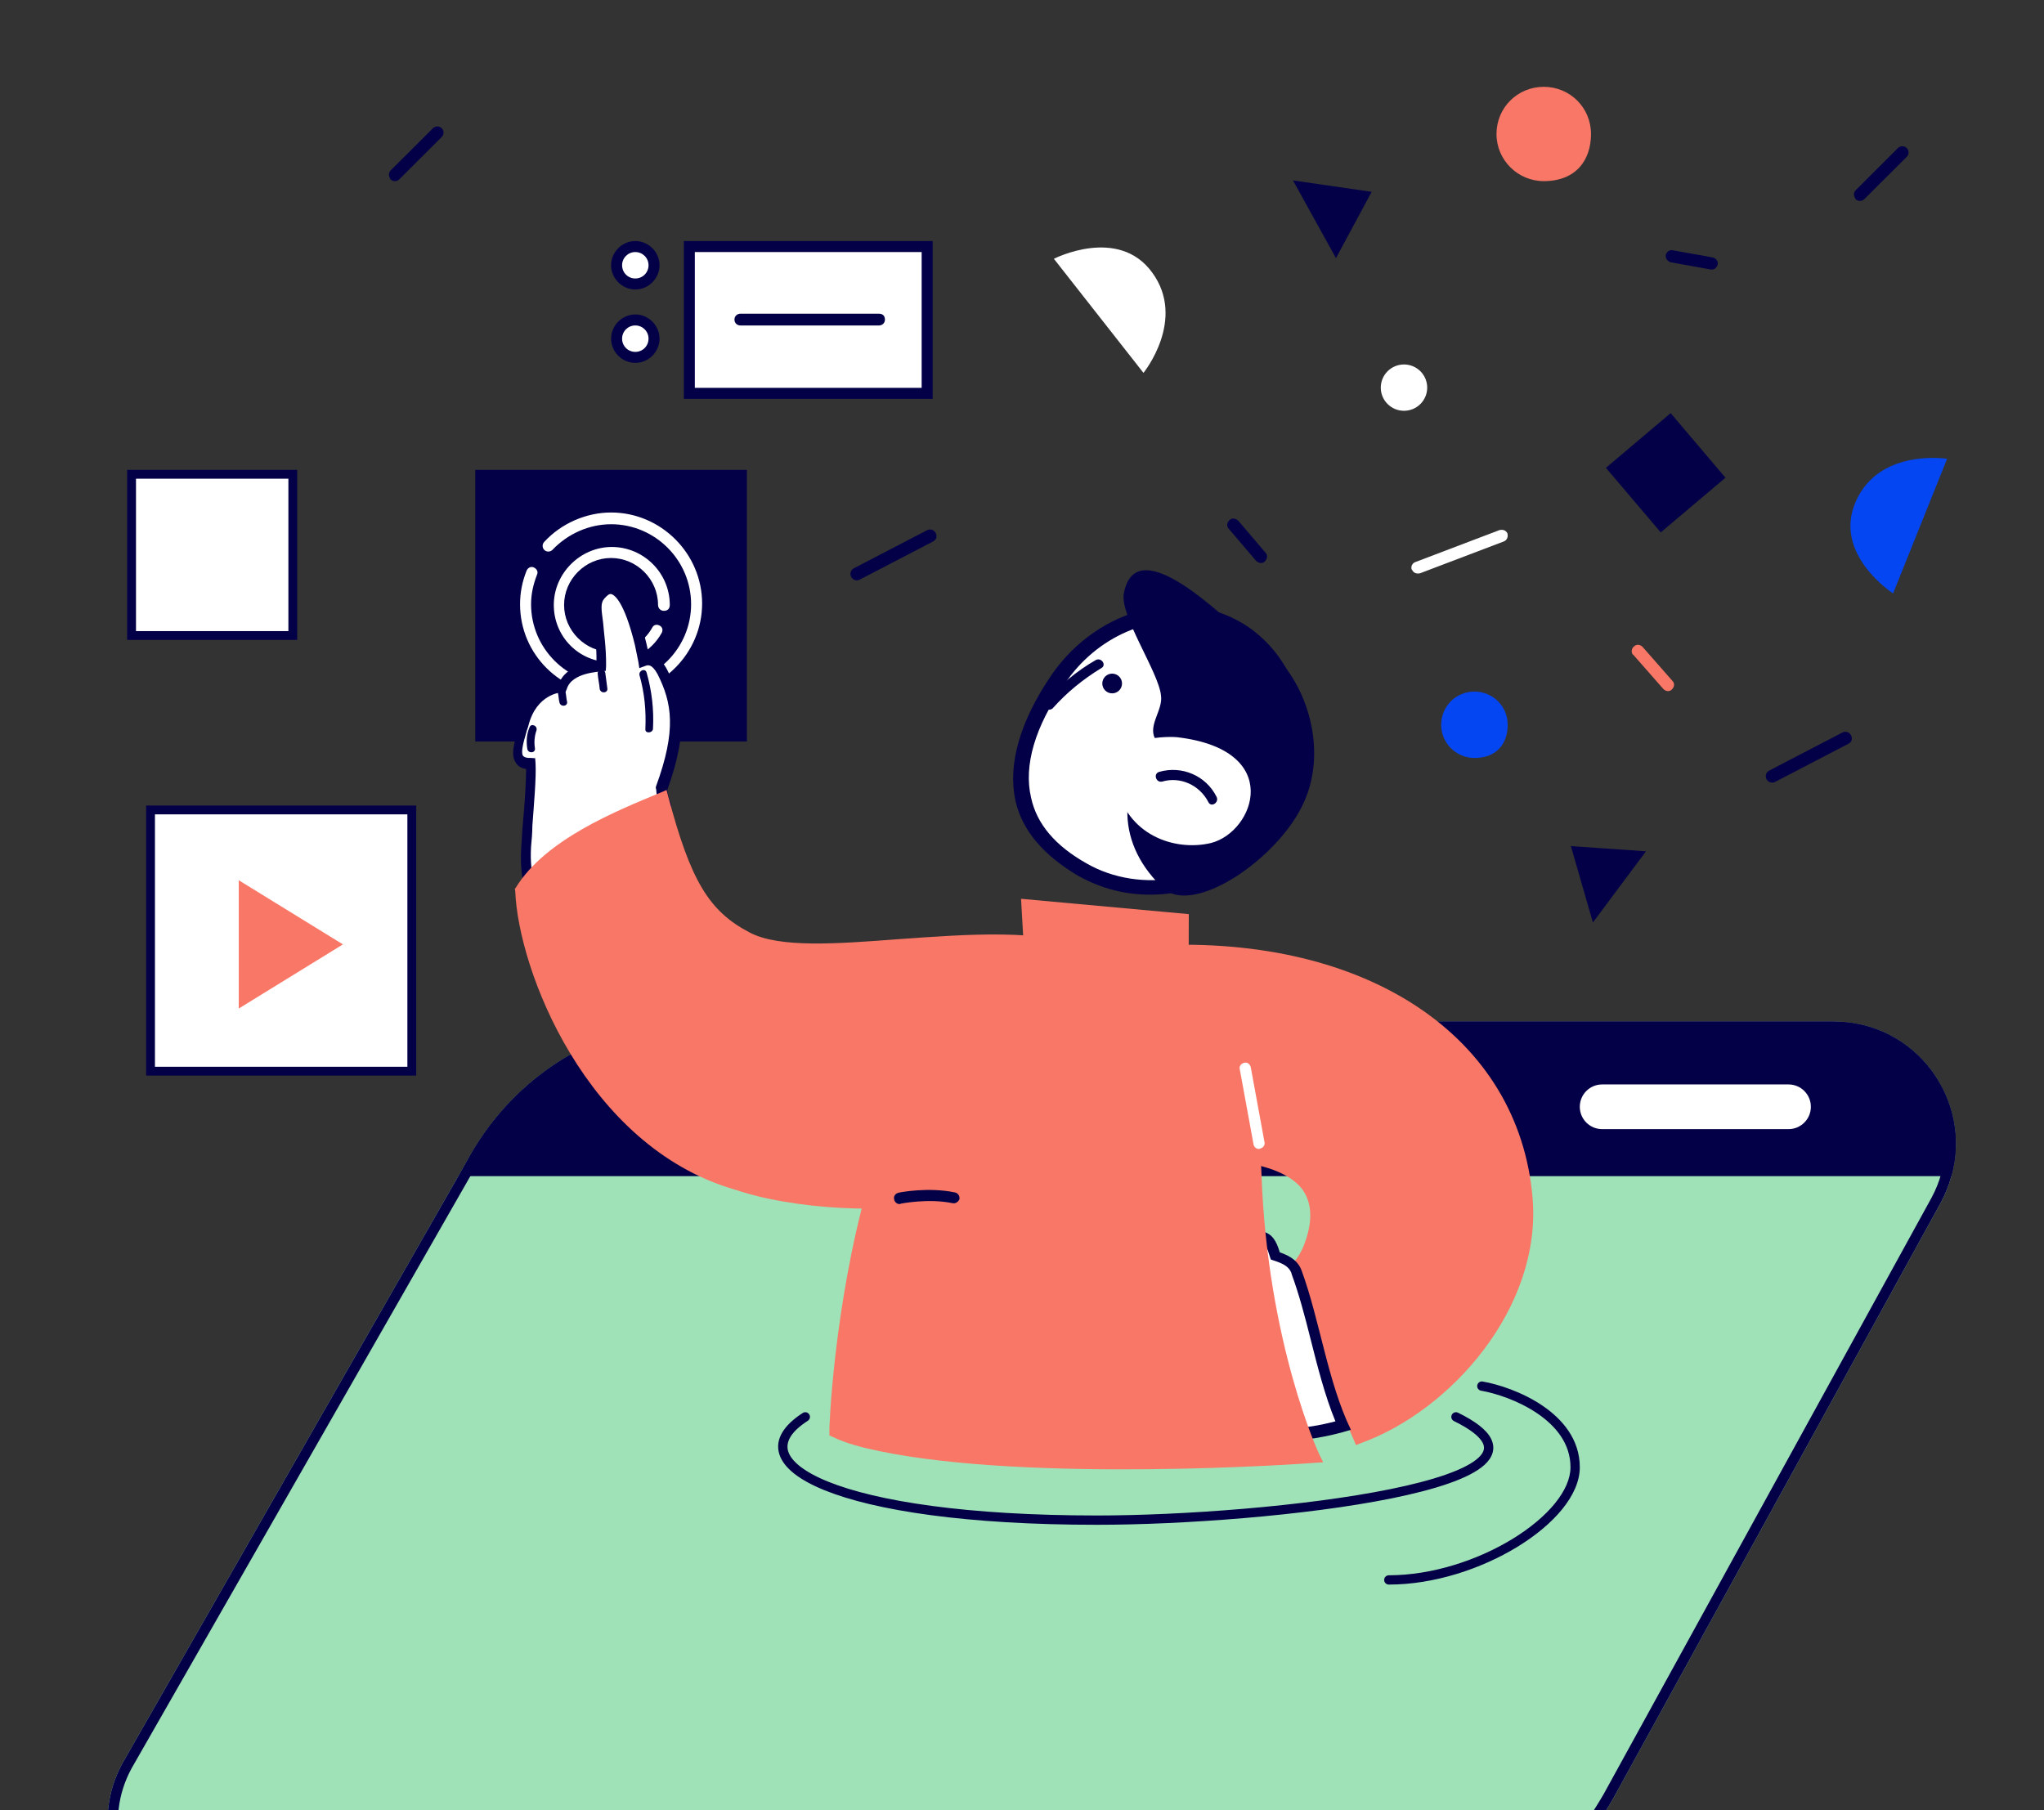 <svg width="271" height="240" viewBox="0 0 271 240" fill="none" xmlns="http://www.w3.org/2000/svg">
<rect x="0" y="0" width="271" height="240" fill="#333333" stroke="none"/>
<g clip-path="url(#clip0)">
<path d="M14.738 245.36C16.375 252.22 22.455 257.832 30.484 257.832H181.161C191.918 257.832 201.974 253.233 208.99 245.36C210.86 243.334 212.419 240.995 213.822 238.579L257.319 159.459C257.942 158.29 258.41 157.121 258.722 155.952C261.528 145.974 254.123 135.451 243.054 135.451H92.376C91.908 135.451 91.363 135.451 90.895 135.451C78.969 135.918 68.29 142.778 62.365 153.145L16.219 233.824C14.192 237.565 13.802 241.619 14.738 245.36Z" fill="#A0E2B7"/>
<path fill-rule="evenodd" clip-rule="evenodd" d="M16.085 245.031L16.084 245.024C15.23 241.611 15.582 237.92 17.432 234.498C17.434 234.493 17.436 234.489 17.439 234.485L63.57 153.834L63.57 153.834C69.267 143.863 79.514 137.295 90.922 136.838H243.054C253.176 136.838 259.951 146.457 257.386 155.576L257.384 155.585L257.381 155.594C257.1 156.649 256.675 157.717 256.099 158.799L212.615 237.896C211.239 240.263 209.741 242.501 207.97 244.419L207.962 244.428L207.954 244.437C201.199 252.018 191.519 256.445 181.161 256.445H30.484C23.152 256.445 17.588 251.328 16.087 245.038L16.085 245.031ZM257.319 159.459L213.822 238.579C212.419 240.995 210.86 243.334 208.99 245.36C201.974 253.233 191.918 257.832 181.161 257.832H30.484C22.455 257.832 16.375 252.22 14.738 245.36C13.802 241.619 14.192 237.565 16.219 233.824L62.365 153.145C68.29 142.778 78.969 135.918 90.895 135.451H243.054C254.123 135.451 261.528 145.974 258.722 155.952C258.41 157.121 257.942 158.29 257.319 159.459Z" fill="#030047"/>
<path d="M60.806 155.951H258.722C261.528 145.973 254.123 135.45 243.054 135.45C243.054 135.45 91.363 135.45 90.895 135.45C78.969 135.918 68.29 142.777 62.365 153.145L60.806 155.951Z" fill="#030047"/>
<path d="M212.418 149.716H237.128C238.765 149.716 240.09 148.391 240.09 146.754C240.09 145.117 238.765 143.792 237.128 143.792H212.418C210.781 143.792 209.455 145.117 209.455 146.754C209.455 148.391 210.781 149.716 212.418 149.716Z" fill="white"/>
<path d="M93.858 149.716H106.018C107.655 149.716 108.98 148.391 108.98 146.754C108.98 145.117 107.655 143.792 106.018 143.792H93.858C92.221 143.792 90.896 145.117 90.896 146.754C90.896 148.391 92.221 149.716 93.858 149.716Z" fill="white"/>
<path fill-rule="evenodd" clip-rule="evenodd" d="M107.287 187.536C107.103 187.25 106.722 187.167 106.435 187.351C103.987 188.925 102.712 190.792 103.317 192.788C103.604 193.738 104.299 194.608 105.298 195.395C106.301 196.185 107.649 196.922 109.319 197.599C115.98 200.298 128.144 202.18 145.454 202.18C156.71 202.18 173.185 200.98 184.593 198.659C187.448 198.078 189.999 197.425 192.079 196.697C194.143 195.974 195.807 195.158 196.831 194.22C197.348 193.746 197.737 193.209 197.902 192.601C198.072 191.977 197.988 191.344 197.67 190.73C197.063 189.558 195.591 188.437 193.309 187.317C193.003 187.166 192.633 187.293 192.483 187.599C192.333 187.904 192.459 188.274 192.765 188.424C195.018 189.529 196.164 190.504 196.575 191.298C196.766 191.668 196.792 191.984 196.712 192.277C196.628 192.587 196.408 192.934 195.997 193.31C195.165 194.073 193.697 194.823 191.672 195.532C189.664 196.235 187.171 196.876 184.347 197.45C173.043 199.75 156.655 200.946 145.454 200.946C128.188 200.946 116.218 199.063 109.783 196.456C108.179 195.806 106.943 195.12 106.062 194.426C105.177 193.729 104.686 193.053 104.497 192.43C104.149 191.281 104.758 189.896 107.102 188.389C107.389 188.204 107.472 187.823 107.287 187.536Z" fill="#030047"/>
<path d="M140.228 90.065C134.293 98.715 131.937 108.777 143.532 115.323C151.424 119.766 162.362 117.896 168.298 109.246C174.233 100.596 172.7 89.326 164.994 83.988C157.288 78.649 146.164 81.415 140.228 90.065Z" fill="white"/>
<path d="M148.537 118.231C156.091 119.799 164.473 116.731 169.114 109.815C175.284 100.679 173.728 88.871 165.564 83.17C157.372 77.597 145.709 80.384 139.412 89.494C135.186 95.695 133.607 101.376 134.623 106.128C135.517 110.186 138.442 113.464 142.962 116.139C144.878 117.204 146.745 117.859 148.537 118.231ZM159.259 82.663C161.051 83.035 162.892 83.817 164.525 84.958C171.772 89.934 173.156 100.638 167.583 108.829C161.674 117.352 151.023 118.479 144.102 114.506C139.914 112.167 137.447 109.251 136.703 105.758C135.708 101.545 137.182 96.376 141.173 90.661C145.424 84.332 152.729 81.307 159.259 82.663Z" fill="#030047"/>
<path d="M147.188 91.908C146.481 91.761 146.027 91.069 146.174 90.362C146.32 89.655 147.013 89.201 147.72 89.347C148.427 89.494 148.881 90.186 148.734 90.894C148.587 91.601 147.895 92.055 147.188 91.908Z" fill="#030047"/>
<path d="M149.029 78.536C150.783 70.086 162.772 82.457 164.965 84.114C172.226 87.09 176.811 98.458 172.673 106.814C169.184 113.969 158.618 121.124 154.461 117.991C147.837 111.942 148.226 104.277 153.145 97.953C152.183 96.151 154.198 94.165 153.93 92.24C153.645 89.109 148.29 81.454 149.029 78.536Z" fill="#030047"/>
<path d="M155.993 97.743C170.342 99.385 166.339 110.307 160.558 111.778C155.78 112.923 149.282 110.772 147.922 103.813C146.536 96.981 155.993 97.743 155.993 97.743Z" fill="white"/>
<path d="M153.704 102.343C156.684 101.493 159.88 102.824 161.296 105.655C161.675 106.402 160.593 107.112 160.214 106.365C159.076 104.126 156.52 102.928 154.105 103.628C153.257 103.853 152.856 102.568 153.704 102.343Z" fill="#030047"/>
<path d="M138.538 93.052C140.451 90.912 142.722 88.98 145.297 87.511C146.044 87.132 146.754 88.214 146.007 88.593C143.56 90.088 141.471 91.791 139.557 93.932C138.912 94.466 138.021 93.613 138.538 93.052Z" fill="#030047"/>
<path d="M63.011 62.305H99.027V98.321H63.011V62.305Z" fill="#030047"/>
<path d="M81.017 87.808C83.839 87.808 86.37 86.348 87.732 83.915C87.927 83.525 87.829 83.136 87.44 82.941C87.051 82.746 86.662 82.844 86.467 83.233C85.396 85.18 83.255 86.445 81.017 86.445C77.61 86.445 74.788 83.623 74.788 80.216C74.788 76.81 77.61 73.987 81.017 73.987C84.423 73.987 87.246 76.81 87.246 80.216C87.246 80.605 87.537 80.995 88.024 80.995C88.511 80.995 88.803 80.703 88.803 80.216C88.803 75.934 85.299 72.527 81.114 72.527C76.929 72.527 73.425 76.031 73.425 80.216C73.425 84.401 76.734 87.808 81.017 87.808Z" fill="white"/>
<path d="M81.019 92.091C87.638 92.091 93.088 86.64 93.088 80.022C93.088 73.404 87.638 67.954 81.019 67.954C77.71 67.954 74.401 69.413 72.163 71.847C71.871 72.139 71.871 72.625 72.163 72.917C72.455 73.209 72.941 73.209 73.233 72.917C75.277 70.776 78.1 69.511 81.019 69.511C86.859 69.511 91.628 74.28 91.628 80.119C91.628 85.959 86.859 90.728 81.019 90.728C75.18 90.728 70.411 85.959 70.411 80.119C70.411 78.757 70.703 77.492 71.189 76.226C71.384 75.837 71.189 75.448 70.8 75.253C70.411 75.058 70.022 75.253 69.827 75.642C69.243 77.102 68.951 78.562 68.951 80.119C68.951 86.738 74.304 92.091 81.019 92.091Z" fill="white"/>
<path d="M202.464 158.945C203.625 172.506 192.512 186.302 180.168 190.698L179.23 188.515C176.15 189.466 165.049 177.819 162.726 171.77C167.465 170.964 171.649 170.441 173.536 165.664C178.783 152.837 162.37 152.412 151.235 153.381C150.798 142.555 153.188 126.253 153.188 126.253C179.901 124.939 200.634 137.592 202.464 158.945Z" fill="#F97766"/>
<path d="M179.78 191.612L180.431 191.349C192.353 187.065 204.44 173.371 203.191 158.798C201.361 137.445 181.282 124.033 153.176 125.356L152.564 125.428L152.446 125.999C152.406 126.19 150.016 142.493 150.473 153.223L150.505 154.025L151.307 153.993C162.748 152.988 170.125 154.32 172.696 157.737C174 159.598 174.077 162.099 172.833 165.22C171.045 169.521 167.338 170.143 162.713 170.873L161.796 170.981L162.019 171.822C164.155 177.335 174.398 188.805 178.71 189.103L179.78 191.612ZM170.487 128.154C188.402 131.872 200.364 143.202 201.758 158.998C202.899 172.654 191.793 185.457 180.557 189.785L179.618 187.602L178.987 187.769C176.768 188.402 166.761 178.671 163.715 172.274C168.149 171.504 172.202 170.656 174.203 165.803C175.661 162.129 175.587 159.132 173.962 156.906C171.089 153.029 163.751 151.506 152.024 152.452C151.787 143.059 153.544 129.806 153.871 126.792C159.866 126.645 165.436 127.105 170.487 128.154Z" fill="#F97766"/>
<path d="M170.303 190.34C172.899 190.283 175.575 189.844 178.214 189.1C176.655 185.596 175.616 181.503 174.557 177.506C173.817 174.37 173.017 171.521 171.986 168.822L171.931 168.611C171.612 167.75 170.834 167.191 169.444 166.704L169.063 166.624L168.951 166.204C168.505 164.521 167.898 164.096 167.135 163.938C166.564 163.82 165.762 163.852 164.71 164.131C164.289 164.242 164.059 164.393 163.884 164.754C163.341 165.934 163.895 168.534 165.359 172.018L165.792 172.804L165.046 173.047C164.605 173.254 164.089 173.345 163.669 173.457C164.4 175.199 165.112 177.037 165.749 178.759C167.363 182.474 168.919 186.475 170.303 190.34Z" fill="white"/>
<path d="M167.073 164.721C166.596 164.622 165.89 164.674 164.953 164.877C164.742 164.933 164.627 165.009 164.608 165.104C164.453 165.37 163.946 166.855 166.125 171.681L166.726 173.098L165.233 173.583C165.023 173.639 164.812 173.695 164.602 173.751C165.183 175.263 165.859 176.795 166.44 178.307C167.864 181.982 169.383 185.677 170.692 189.428C172.792 189.367 174.951 189.02 177.055 188.462C175.667 185.093 174.683 181.211 173.756 177.539C172.995 174.499 172.215 171.553 171.26 168.97L171.205 168.759C170.998 168.319 170.715 167.763 169.23 167.256L168.488 167.003L168.245 166.256C167.835 164.879 167.454 164.8 167.073 164.721ZM167.369 163.291C168.608 163.549 169.212 164.469 169.678 166.057C171.259 166.584 172.188 167.373 172.562 168.445C174.977 175.009 176.043 183.282 179.108 189.584C176.028 190.535 172.837 191.066 169.649 191.1C167.556 184.9 164.908 178.983 162.604 172.839C163.216 172.767 163.962 172.524 164.708 172.282C163.149 168.777 161.733 164.109 164.563 163.405C165.805 163.166 166.702 163.153 167.369 163.291Z" fill="#030047"/>
<path d="M145.544 124.767C161.082 124.613 165.622 132.911 166.449 155.746C167.276 178.58 174.194 193.137 174.194 193.137C174.194 193.137 128.398 196.355 110.56 189.869C110.636 189.984 112.577 125.081 145.544 124.767Z" fill="#F97766"/>
<path d="M116.592 192.413C136.699 196.587 172.698 194.119 174.321 193.959L175.429 193.89L174.94 192.894C174.864 192.779 168.061 178.147 167.251 155.713C166.395 131.579 161.145 123.83 145.606 123.984C131.767 124.094 121.223 135.622 115.054 157.204C110.508 173.357 109.893 189.73 109.968 189.845L109.965 190.341L110.421 190.536C112.228 191.408 114.305 191.938 116.592 192.413ZM173.205 192.633C166.369 193.004 127.663 195.108 111.421 189.55C111.714 183.349 115.301 125.845 145.576 125.568C160.217 125.427 164.919 132.466 165.722 155.892C166.479 175.234 171.686 188.938 173.205 192.633Z" fill="#F97766"/>
<path d="M156.94 129.717L156.958 121.967L136.185 120.041L136.669 129.684L156.94 129.717Z" fill="#F97766"/>
<path d="M136.017 130.442L157.586 130.446L157.615 121.208L135.374 119.176L136.017 130.442ZM156.184 129.062L137.402 129.04L137.003 120.906L156.211 122.706L156.184 129.062Z" fill="#F97766"/>
<path d="M166.762 152.331C166.857 152.35 166.952 152.37 167.068 152.295C167.488 152.183 167.758 151.842 167.647 151.421L165.829 141.501C165.717 141.08 165.376 140.811 164.955 140.922C164.534 141.034 164.265 141.375 164.376 141.796L166.194 151.716C166.23 152.021 166.476 152.271 166.762 152.331Z" fill="white"/>
<path d="M69.423 95.944C70.718 91.143 74.517 91.037 74.517 91.037C75.396 88.238 79.672 88.231 79.672 88.231C79.656 82.561 78.316 80.395 79.51 78.953C81.379 76.657 83.365 79.057 84.807 85.519C84.955 86.246 85.102 86.972 85.249 87.698C86.015 87.36 86.853 87.634 87.72 89.205C89.696 93.094 90.393 96.917 87.588 104.684C87.736 105.411 87.903 106.042 88.165 106.693L71.799 120.89C71.799 120.89 69.221 118.466 69.705 112.304C69.921 108.87 70.358 103.891 70.396 101.315C67.553 101.122 68.814 98.402 69.423 95.944Z" fill="white"/>
<path d="M71.716 121.766L89.022 106.87L88.911 106.449C88.724 105.914 88.537 105.378 88.465 104.766C91.29 96.904 90.612 92.986 88.485 88.867C87.713 87.315 86.705 86.907 86.018 86.863C85.926 86.347 85.835 85.831 85.723 85.411C84.556 80.497 83.201 77.929 81.505 77.478C80.933 77.359 80.016 77.467 79.092 78.567C78.263 79.687 78.407 80.91 78.698 82.859C78.842 84.082 79.117 85.63 79.083 87.71C77.765 87.834 75.07 88.368 74.119 90.556C72.971 90.815 70.007 91.691 68.926 95.939C68.847 96.321 68.692 96.587 68.613 96.968C68.181 98.568 67.654 100.149 68.429 101.204C68.731 101.664 69.188 101.859 69.76 101.977C69.746 103.962 69.533 106.9 69.305 109.437C69.202 110.41 69.195 111.403 69.112 112.28C68.665 118.747 71.299 121.382 71.47 121.516L71.716 121.766ZM87.346 106.323L71.941 119.726C71.337 118.805 70.152 116.372 70.411 112.251C70.493 111.374 70.576 110.496 70.583 109.504C70.796 106.566 71.107 103.151 71.006 101.242L70.954 100.535L70.267 100.492C69.961 100.528 69.485 100.429 69.334 100.199C69.032 99.739 69.424 98.329 69.756 97.205C69.836 96.824 70.01 96.463 70.069 96.177C71.13 92.023 74.358 91.799 74.453 91.819L74.949 91.822L75.144 91.365C75.809 89.118 79.588 89.107 79.608 89.012L80.315 88.96L80.358 88.273C80.376 85.792 80.065 83.938 79.96 82.525C79.725 80.786 79.597 79.964 80.117 79.376C80.502 78.959 80.752 78.713 81.038 78.772C81.323 78.832 82.694 79.414 84.195 85.59C84.342 86.317 84.49 87.043 84.637 87.77L84.765 88.591L85.626 88.273C85.836 88.217 86.392 87.935 87.183 89.391C89.084 93.165 89.725 96.778 86.98 104.259L86.94 104.45L86.996 104.66C87.048 105.367 87.14 105.883 87.346 106.323Z" fill="#030047"/>
<path d="M87.94 105.851C90.894 117.001 93.363 121.39 99.01 124.351C107.51 128.898 131.614 121.477 144.691 126.477L142.175 154.881C142.175 154.881 119.894 163.575 97.589 157.057C78.295 151.362 69.413 128.545 69.088 118.14C72.835 112.059 81.757 108.345 87.94 105.851Z" fill="#F97766"/>
<path d="M101.873 158.94C122.552 163.232 142.21 155.682 142.42 155.627L142.86 155.42L145.479 126.044L144.927 125.83C138.037 123.107 128.335 123.877 119.053 124.535C110.975 125.144 103.297 125.737 99.362 123.628C93.98 120.821 91.547 116.738 88.593 105.588L88.371 104.747L87.605 105.085C81.516 107.598 72.289 111.349 68.387 117.696L68.252 117.867L68.308 118.077C68.689 128.693 77.777 151.95 97.263 157.685C98.938 158.231 100.443 158.643 101.873 158.94ZM141.494 154.341C138.374 155.483 117.977 162.282 97.845 156.314C79.103 150.834 70.293 128.628 69.852 118.298C73.405 112.674 81.581 109.202 87.459 106.745C90.357 117.684 93.056 121.922 98.703 124.883C103.001 127.167 110.889 126.518 119.253 125.968C127.732 125.342 137.339 124.553 144.003 126.93L141.494 154.341Z" fill="#F97766"/>
<path d="M119.121 159.637C119.216 159.657 119.311 159.677 119.426 159.601C119.426 159.601 123.058 158.864 126.298 159.537C126.68 159.616 127.025 159.389 127.199 159.028C127.278 158.647 127.072 158.206 126.595 158.107C123.069 157.376 119.342 158.093 119.131 158.149C118.711 158.26 118.441 158.602 118.552 159.022C118.588 159.328 118.835 159.578 119.121 159.637Z" fill="#030047"/>
<path d="M80.255 89.247L80.526 91.291C80.598 91.902 79.681 92.01 79.514 91.379C79.462 90.672 79.295 90.041 79.243 89.335C79.19 88.628 80.183 88.635 80.255 89.247Z" fill="#030047"/>
<path d="M70.22 96.408C70.434 95.856 71.347 96.244 71.114 96.891C70.86 97.634 70.797 98.416 70.925 99.238C70.997 99.849 70.08 99.957 69.913 99.326C69.749 98.199 69.832 97.321 70.22 96.408Z" fill="#030047"/>
<path d="M85.733 89.19C86.421 91.619 86.709 94.064 86.576 96.621C86.552 97.213 85.54 97.301 85.564 96.709C85.677 94.248 85.465 91.917 84.776 89.488C84.704 88.877 85.566 88.559 85.733 89.19Z" fill="#030047"/>
<path d="M74.969 91.728C75.08 92.148 75.076 92.645 75.188 93.065C75.26 93.677 74.343 93.784 74.176 93.153C74.064 92.733 74.068 92.236 73.956 91.816C73.884 91.204 74.897 91.116 74.969 91.728Z" fill="#030047"/>
<path d="M17.405 62.852H38.781V84.227H17.405V62.852Z" fill="white"/>
<path d="M16.86 84.851H39.406V62.305H16.86V84.851ZM38.236 83.681H18.03V63.475H38.236V83.681Z" fill="#030047"/>
<path d="M91.441 32.642H122.975V52.107H91.441V32.642Z" fill="white"/>
<path d="M90.663 52.887H123.656V31.961H90.663V52.887ZM122.196 51.427H92.123V33.421H122.196V51.427Z" fill="#030047"/>
<path d="M98.155 43.155H116.55C116.939 43.155 117.328 42.863 117.328 42.376C117.328 41.89 117.036 41.598 116.55 41.598H98.155C97.766 41.598 97.376 41.89 97.376 42.376C97.376 42.863 97.766 43.155 98.155 43.155Z" fill="#030047"/>
<path d="M84.231 37.704C82.834 37.704 81.701 36.571 81.701 35.173C81.701 33.776 82.834 32.643 84.231 32.643C85.629 32.643 86.762 33.776 86.762 35.173C86.762 36.571 85.629 37.704 84.231 37.704Z" fill="white"/>
<path d="M84.232 38.385C85.984 38.385 87.443 36.925 87.443 35.173C87.443 33.421 85.984 31.961 84.232 31.961C82.48 31.961 81.02 33.421 81.02 35.173C81.02 36.925 82.48 38.385 84.232 38.385ZM84.232 33.421C85.205 33.421 85.984 34.2 85.984 35.173C85.984 36.146 85.205 36.925 84.232 36.925C83.258 36.925 82.48 36.146 82.48 35.173C82.48 34.2 83.258 33.421 84.232 33.421Z" fill="#030047"/>
<path d="M84.231 47.437C82.834 47.437 81.701 46.304 81.701 44.907C81.701 43.509 82.834 42.377 84.231 42.377C85.629 42.377 86.762 43.509 86.762 44.907C86.762 46.304 85.629 47.437 84.231 47.437Z" fill="white"/>
<path d="M84.232 48.118C85.984 48.118 87.443 46.658 87.443 44.906C87.443 43.154 85.984 41.694 84.232 41.694C82.48 41.694 81.02 43.154 81.02 44.906C81.02 46.658 82.48 48.118 84.232 48.118ZM84.232 43.154C85.205 43.154 85.984 43.933 85.984 44.906C85.984 45.879 85.205 46.658 84.232 46.658C83.258 46.658 82.48 45.879 82.48 44.906C82.48 43.933 83.258 43.154 84.232 43.154Z" fill="#030047"/>
<path d="M19.916 107.356H54.555V141.994H19.916V107.356Z" fill="white"/>
<path d="M19.373 142.618H55.182V106.81H19.373V142.618ZM54.011 141.448H20.544V107.98H54.011V141.448Z" fill="#030047"/>
<path d="M31.656 133.726L31.656 116.718L45.465 125.222L31.656 133.726Z" fill="#F97766"/>
<path fill-rule="evenodd" clip-rule="evenodd" d="M195.859 183.687C195.802 184.023 196.027 184.342 196.363 184.399C198.29 184.73 201.297 185.699 203.804 187.398C206.313 189.097 208.221 191.451 208.221 194.55C208.221 196.048 207.5 197.694 206.15 199.352C204.805 201.004 202.875 202.617 200.564 204.035C195.936 206.874 189.87 208.875 184.134 208.875C183.793 208.875 183.517 209.151 183.517 209.492C183.517 209.832 183.793 210.108 184.134 210.108C190.131 210.108 196.417 208.025 201.209 205.086C203.606 203.616 205.653 201.917 207.107 200.131C208.555 198.353 209.455 196.438 209.455 194.55C209.455 190.874 207.175 188.191 204.496 186.376C201.817 184.561 198.638 183.538 196.571 183.183C196.235 183.126 195.917 183.351 195.859 183.687Z" fill="#030047"/>
<path d="M151.605 49.442L139.727 34.314C139.727 34.314 148.268 29.939 152.762 36.139C157.337 42.386 151.605 49.442 151.605 49.442Z" fill="white"/>
<path d="M258.152 60.835L250.99 78.686C250.99 78.686 242.93 73.477 246.053 66.484C249.176 59.4 258.152 60.835 258.152 60.835Z" fill="#0346F2"/>
<path d="M183.069 51.398C183.069 53.094 184.447 54.468 186.146 54.468C187.845 54.468 189.223 53.094 189.223 51.398C189.223 49.702 187.845 48.327 186.146 48.327C184.447 48.327 183.069 49.702 183.069 51.398Z" fill="white"/>
<path d="M220.186 70.596L228.768 63.342L221.499 54.777L212.917 62.031L220.186 70.596Z" fill="#030047"/>
<path d="M204.676 24.017C201.253 24.017 198.411 21.245 198.411 17.765C198.411 14.284 201.189 11.512 204.676 11.512C208.164 11.512 210.941 14.284 210.941 17.765C210.941 21.245 208.939 24.017 204.676 24.017Z" fill="#F97766"/>
<path d="M195.485 100.502C193.076 100.502 191.076 98.551 191.076 96.102C191.076 93.652 193.031 91.701 195.485 91.701C197.94 91.701 199.895 93.652 199.895 96.102C199.895 98.551 198.485 100.502 195.485 100.502Z" fill="#0346F2"/>
<path d="M171.426 23.924L181.859 25.434L177.128 34.227L171.426 23.924Z" fill="#030047"/>
<path d="M211.192 122.317L208.271 112.188L218.232 112.878L211.192 122.317Z" fill="#030047"/>
<path d="M220.839 33.926L220.839 33.82C220.945 33.396 221.369 33.079 221.794 33.185L227.099 34.138C227.523 34.243 227.841 34.667 227.735 35.09C227.629 35.514 227.205 35.832 226.78 35.726L221.476 34.773C221.157 34.667 220.839 34.349 220.839 33.926Z" fill="#030047"/>
<path d="M187.125 75.267C187.125 74.95 187.337 74.632 187.655 74.526L198.795 70.291C199.22 70.185 199.644 70.29 199.856 70.714C199.962 71.138 199.856 71.561 199.432 71.773L188.292 76.008C187.867 76.114 187.443 76.008 187.231 75.585C187.125 75.479 187.125 75.373 187.125 75.267Z" fill="white"/>
<path d="M162.703 69.588C162.703 69.376 162.81 69.165 163.022 68.953C163.34 68.635 163.87 68.741 164.189 69.059L167.796 73.294C168.114 73.612 168.008 74.141 167.69 74.459C167.372 74.777 166.841 74.671 166.523 74.353L162.916 70.118C162.81 70.012 162.703 69.8 162.703 69.588Z" fill="#030047"/>
<path d="M245.802 25.77C245.802 25.558 245.908 25.346 246.014 25.24L251.637 19.628C251.956 19.311 252.486 19.311 252.804 19.628C253.123 19.946 253.123 20.475 252.804 20.793L247.181 26.405C246.863 26.723 246.332 26.723 246.014 26.405C245.908 26.193 245.802 25.981 245.802 25.77Z" fill="#030047"/>
<path d="M51.562 23.144C51.562 22.932 51.668 22.72 51.774 22.614L57.397 17.002C57.715 16.685 58.246 16.685 58.564 17.002C58.882 17.32 58.882 17.849 58.564 18.167L52.941 23.779C52.623 24.096 52.092 24.096 51.774 23.779C51.668 23.567 51.562 23.355 51.562 23.144Z" fill="#030047"/>
<path d="M216.376 86.584C216.277 86.282 216.378 85.914 216.647 85.714C216.984 85.38 217.453 85.448 217.788 85.784L221.734 90.282C222.069 90.617 222.001 91.086 221.664 91.42C221.328 91.754 220.858 91.686 220.524 91.35L216.577 86.852C216.443 86.785 216.41 86.684 216.376 86.584Z" fill="#F97766"/>
<path d="M234.212 103.314C234.016 102.938 234.102 102.416 234.572 102.171L244.263 97.13C244.639 96.934 245.163 97.02 245.408 97.49C245.653 97.959 245.518 98.388 245.048 98.633L235.357 103.673C234.887 103.918 234.408 103.689 234.212 103.314Z" fill="#030047"/>
<path d="M112.853 76.49C112.656 76.115 112.743 75.592 113.213 75.347L122.904 70.306C123.28 70.111 123.803 70.197 124.049 70.666C124.294 71.136 124.159 71.564 123.688 71.809L113.998 76.85C113.527 77.094 113.049 76.866 112.853 76.49Z" fill="#030047"/>
</g>
<defs>
<clipPath id="clip0">
<rect width="270" height="240" fill="white" transform="translate(0.205)"/>
</clipPath>
</defs>
</svg>
